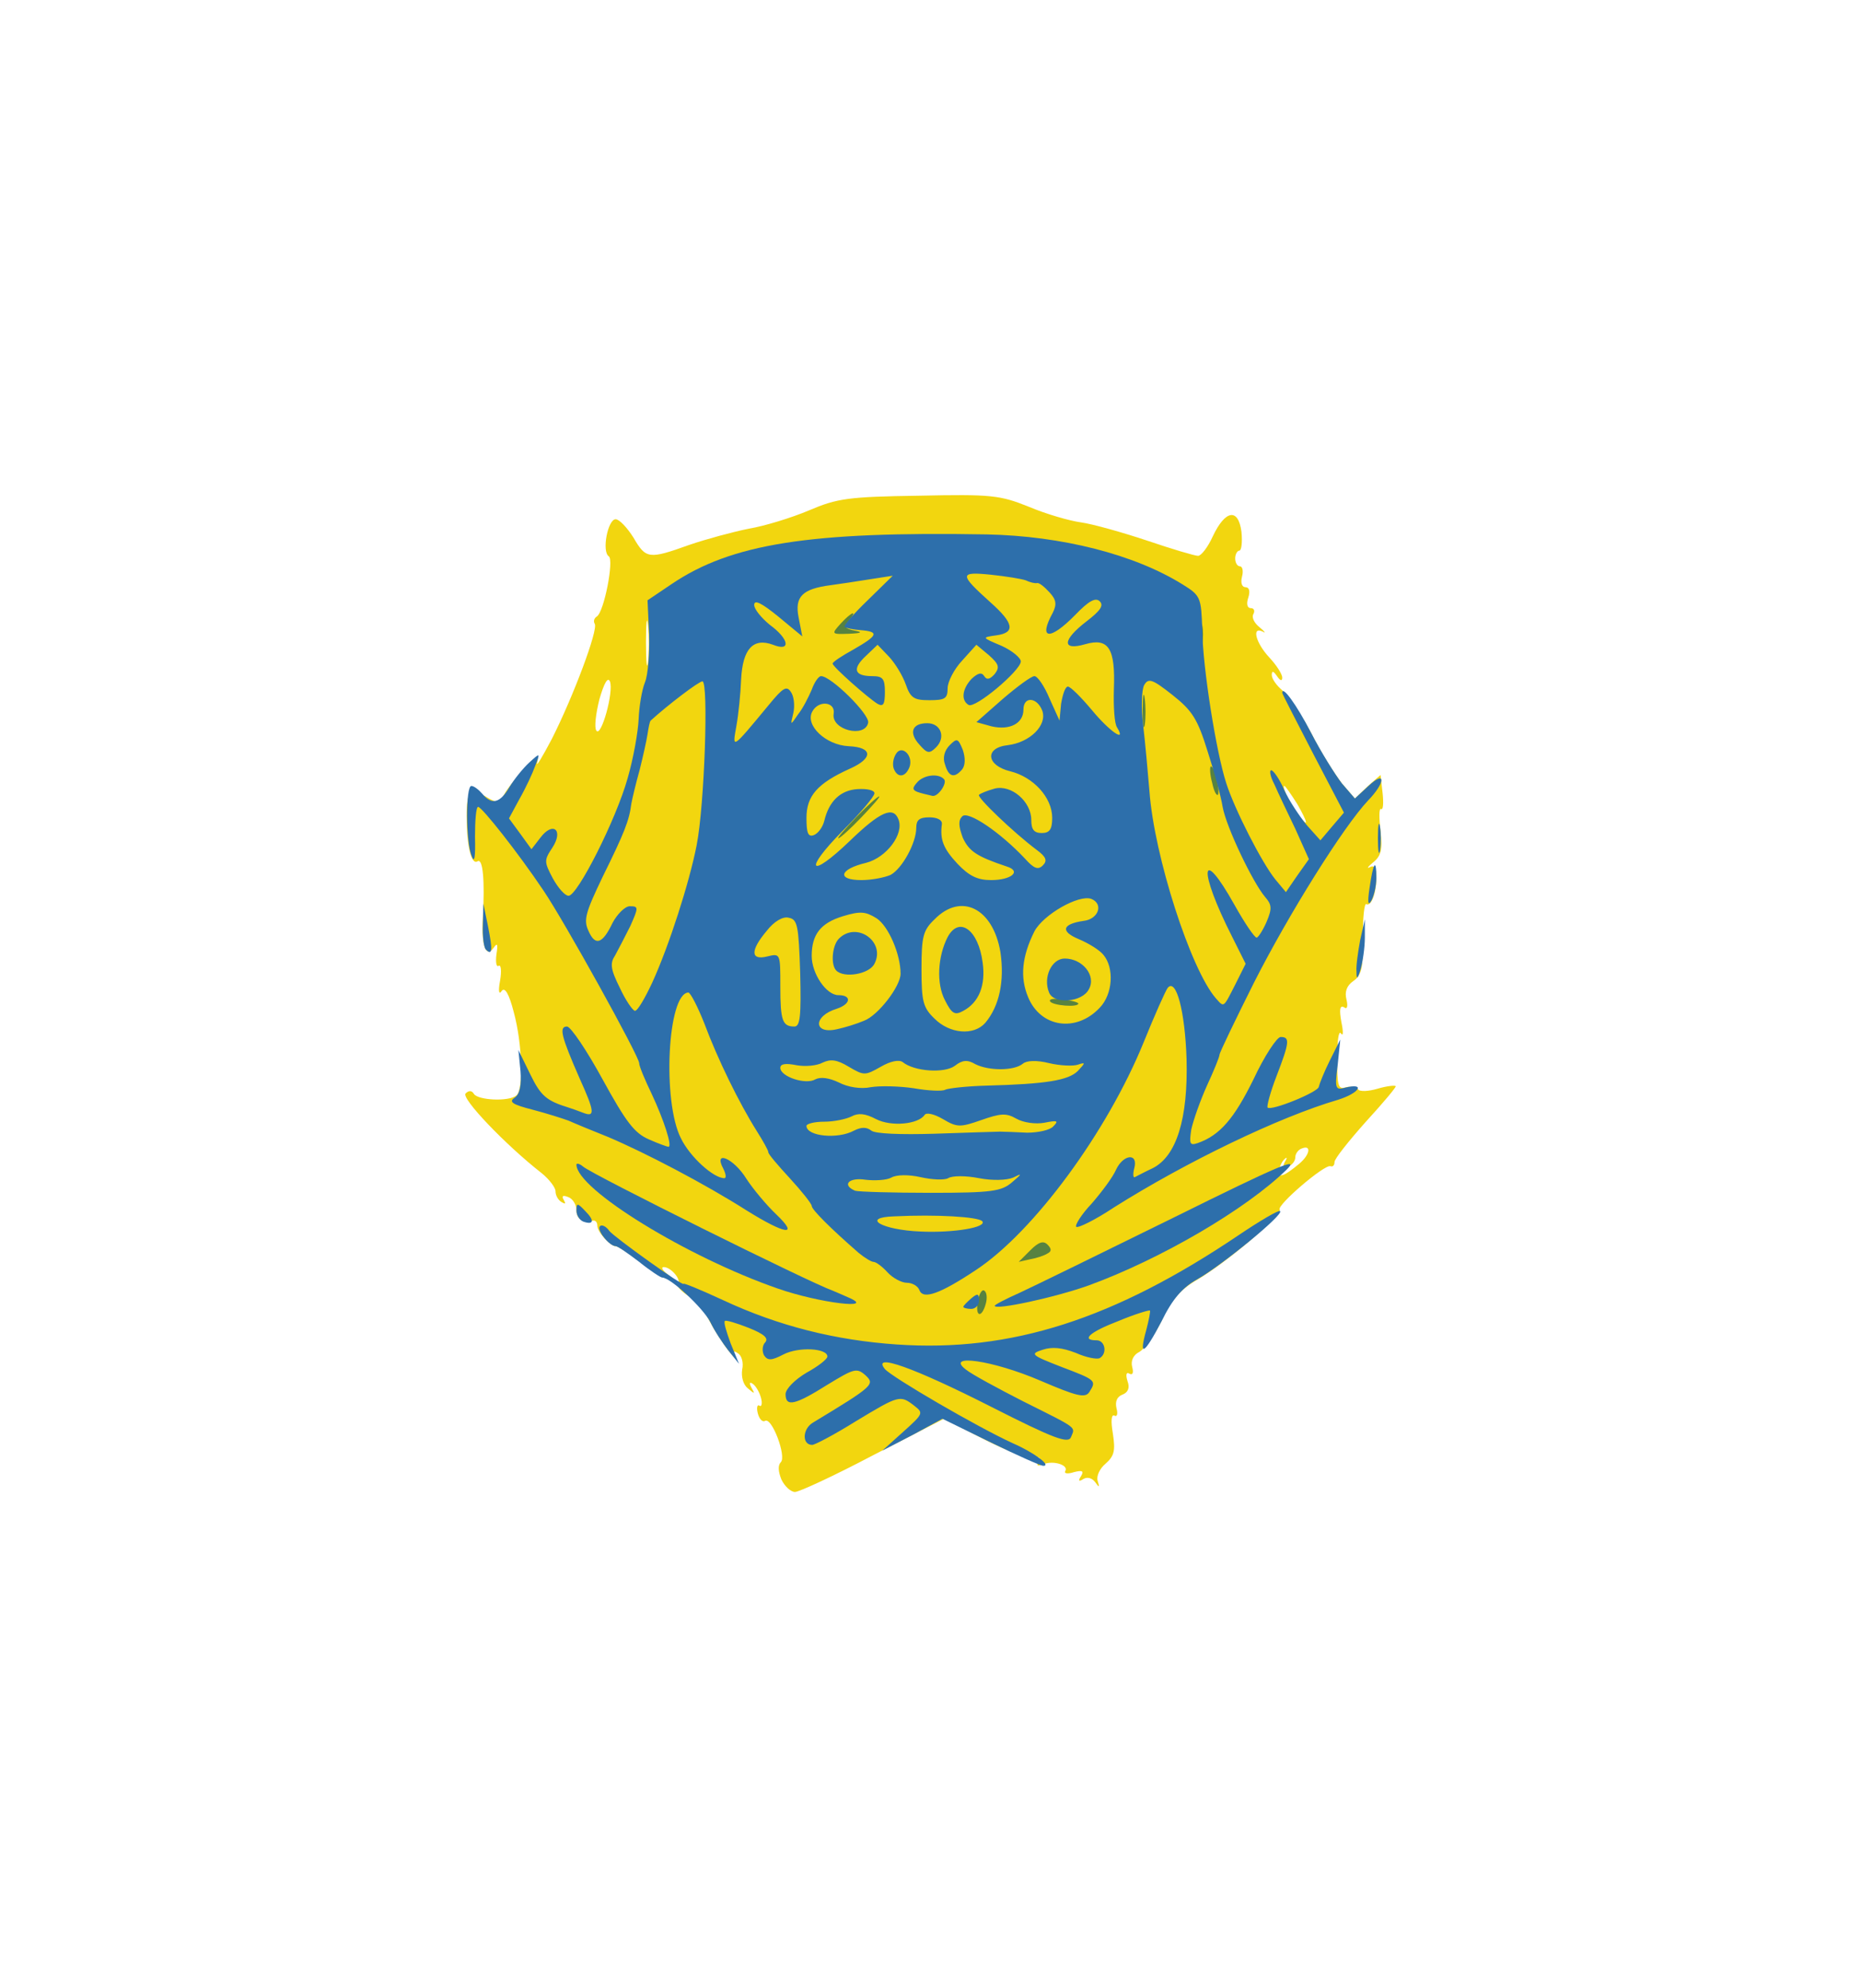 <svg width="1000" height="1068" viewBox="0 0 1000 1068" fill="none" xmlns="http://www.w3.org/2000/svg">
<path d="M500.779 724.252C500.779 715.543 501.622 714.419 507.802 714.419C513.421 714.419 514.826 713.014 514.826 707.676C514.826 704.024 515.669 697 516.511 692.224C518.197 683.796 519.04 683.234 528.592 684.077C539.829 684.919 541.796 689.134 538.705 704.867C537.301 713.295 535.896 714.419 528.873 714.419C521.006 714.419 520.444 715.262 520.444 724.252C520.444 733.524 519.883 734.086 510.612 734.086C501.341 734.086 500.779 733.524 500.779 724.252Z" fill="#578241"/>
<path d="M445.435 705.432C437.288 702.904 436.164 701.218 436.164 693.07C436.164 684.642 437.007 683.518 444.03 683.518C451.334 683.518 451.615 682.956 450.772 672.28C449.649 662.447 450.211 661.042 455.548 661.042C460.324 661.042 461.448 659.356 461.448 652.613C461.448 644.466 462.01 644.185 474.933 643.904C482.237 643.623 485.889 643.061 483.361 642.218C479.709 641.375 478.304 638.004 478.304 631.261C478.304 622.271 478.866 621.709 488.137 621.709C497.408 621.709 497.97 622.271 497.97 631.542C497.97 638.285 499.374 641.375 502.184 641.375C504.431 641.375 506.398 642.78 506.398 644.185C506.398 645.871 511.455 646.994 517.635 646.994C528.592 646.994 528.873 647.275 528.873 657.109V667.223L500.779 665.256C482.518 663.851 472.685 664.132 472.685 666.099C472.685 667.504 475.214 669.47 478.304 670.313C481.394 671.156 483.923 673.685 483.923 675.932C483.923 678.742 487.013 680.708 493.194 681.27C501.341 682.113 502.184 682.956 503.026 692.789C503.869 703.184 503.869 703.184 493.756 703.184C485.889 703.184 483.08 701.78 481.956 697.565C479.709 689.137 475.495 690.823 475.495 700.375C475.495 708.242 474.933 708.803 465.1 708.522C459.201 708.242 450.211 706.837 445.435 705.432Z" fill="#578241"/>
<path d="M540.11 677.059C540.11 664.135 547.695 657.673 561.742 658.797C571.575 659.64 572.418 660.202 573.26 669.473C574.384 681.554 568.765 686.33 552.19 686.33C540.391 686.33 540.11 686.049 540.11 677.059Z" fill="#578241"/>
<path d="M405.261 620.304C405.261 611.033 405.823 610.471 415.094 610.471C424.365 610.471 424.926 611.033 424.926 620.304C424.926 629.575 424.365 630.137 415.094 630.137C405.823 630.137 405.261 629.575 405.261 620.304Z" fill="#578241"/>
<path d="M576.632 614.685C576.632 609.347 577.755 604.852 579.16 604.852C580.565 604.852 582.531 601.762 583.374 597.828C584.779 591.928 586.745 590.805 594.892 590.805C604.444 590.805 604.725 591.086 604.725 602.043C604.725 609.628 603.32 614.124 600.511 614.966C598.264 616.09 596.297 618.338 596.297 620.585C596.297 623.114 592.926 624.519 586.464 624.519C577.193 624.519 576.632 623.957 576.632 614.685Z" fill="#578241"/>
<path d="M329.408 606.257C329.408 597.267 329.97 596.424 337.836 596.424C342.612 596.424 346.264 595.3 346.264 593.614C346.264 592.209 350.759 590.805 356.097 590.805C365.368 590.805 365.93 591.367 365.93 600.638C365.93 609.628 365.368 610.471 357.502 610.471C353.007 610.471 349.074 611.876 349.074 613.281C349.074 614.966 344.579 616.09 339.241 616.09C329.97 616.09 329.408 615.528 329.408 606.257Z" fill="#578241"/>
<path d="M493.194 608.505C491.227 607.943 489.542 604.01 489.542 600.357C489.542 595.019 488.137 593.614 482.518 593.614C476.9 593.614 475.495 592.21 475.495 586.591C475.495 582.657 474.371 579.567 472.686 579.567C471.281 579.567 469.876 575.072 469.876 569.734C469.876 560.181 470.157 559.9 481.114 559.9C487.294 559.9 492.351 561.305 492.351 562.71C492.351 564.396 496.284 565.519 500.779 565.519C508.645 565.519 509.207 566.362 509.207 575.353C509.207 584.062 508.364 585.186 501.622 585.467C493.194 585.748 494.599 586.31 507.241 589.119C513.702 590.805 514.826 592.21 514.826 600.638C514.826 609.909 514.264 610.471 505.836 610.19C500.779 610.19 494.879 609.348 493.194 608.505Z" fill="#578241"/>
<path d="M627.2 596.424V585.186H639.842H652.484V596.424V607.662H639.842H627.2V596.424Z" fill="#578241"/>
<path d="M292.886 595.019C292.886 585.747 293.448 585.186 302.719 585.186C311.99 585.186 312.552 585.747 312.552 595.019C312.552 604.29 311.99 604.852 302.719 604.852C293.448 604.852 292.886 604.29 292.886 595.019Z" fill="#578241"/>
<path d="M422.117 580.972C422.117 571.981 422.679 571.138 430.545 571.138C437.007 571.138 438.973 570.015 438.973 565.519C438.973 561.024 440.94 559.9 448.806 559.9C458.077 559.9 458.639 560.462 458.639 569.734C458.639 578.443 457.796 579.567 451.615 579.567C446.558 579.567 444.592 580.972 444.592 585.186C444.592 589.962 442.625 590.805 433.354 590.805C422.398 590.805 422.117 590.524 422.117 580.972Z" fill="#578241"/>
<path d="M554.157 580.97C554.157 571.418 554.438 571.137 565.394 571.137C576.351 571.137 576.632 571.418 576.632 580.97C576.632 590.522 576.351 590.803 565.394 590.803C554.438 590.803 554.157 590.522 554.157 580.97Z" fill="#578241"/>
<path d="M677.769 575.353C677.769 566.081 678.33 565.52 687.601 565.52C696.872 565.52 697.434 566.081 697.434 575.353C697.434 584.624 696.872 585.186 687.601 585.186C678.33 585.186 677.769 584.624 677.769 575.353Z" fill="#578241"/>
<path d="M601.916 568.61C601.916 562.429 603.882 555.686 606.13 553.158C608.377 550.91 610.344 546.415 610.344 543.324C610.344 538.829 612.029 537.424 617.367 537.424C621.862 537.424 624.391 535.739 624.391 533.21C624.391 530.401 627.2 528.996 632.819 528.996C637.595 528.996 641.247 527.872 641.247 526.186C641.247 524.782 645.742 523.377 651.079 523.377C660.35 523.377 660.912 523.939 660.912 533.21C660.912 541.92 660.069 543.043 653.889 543.043C649.394 543.043 646.865 544.729 646.865 547.258C646.865 550.067 649.956 551.472 656.698 551.472C666.25 551.472 666.531 551.753 666.531 562.71C666.531 573.667 666.25 573.948 656.698 573.948C648.832 573.948 646.865 572.824 646.865 568.61C646.865 564.396 644.337 562.991 635.628 562.148C626.638 561.305 624.391 562.148 624.391 565.8C624.391 575.915 621.019 579.567 611.468 579.567C602.197 579.567 601.916 579.286 601.916 568.61Z" fill="#578241"/>
<path d="M349.074 567.767C349.355 562.71 350.479 553.158 351.603 546.696C353.85 535.177 353.569 534.615 347.108 534.615C340.927 534.615 340.365 533.491 341.208 524.22C342.051 514.106 342.613 513.544 352.727 512.701C362.278 511.858 363.121 512.42 363.121 518.882C363.121 525.344 364.245 526.187 372.392 526.187C380.82 526.187 381.944 527.31 386.439 539.953C388.967 547.539 391.215 557.653 391.215 562.429C391.215 570.577 390.372 571.139 381.663 571.139C374.92 571.139 371.549 569.734 370.706 566.362C369.864 563.272 369.302 564.396 369.021 569.172C368.74 575.915 367.616 576.758 358.907 576.758C349.636 576.758 349.074 576.196 349.074 567.767Z" fill="#578241"/>
<path d="M514.826 558.496C514.826 556.248 512.859 554.282 510.612 554.282C507.803 554.282 506.398 551.191 506.398 544.448C506.398 535.177 506.96 534.615 516.231 534.615C522.973 534.615 526.063 536.02 526.063 538.829C526.063 541.077 528.03 543.044 530.277 543.044C533.087 543.044 534.491 546.134 534.491 552.877C534.491 562.148 533.93 562.71 524.659 562.71C517.916 562.71 514.826 561.306 514.826 558.496Z" fill="#578241"/>
<path d="M441.783 547.538C441.783 545.29 439.816 543.042 437.569 541.919C435.04 541.076 433.354 536.58 433.354 530.4C433.354 521.409 433.916 520.566 441.783 520.566C446.558 520.566 450.211 519.442 450.211 517.757C450.211 516.352 455.548 514.947 461.729 514.947H473.528L471.562 530.961C470.438 539.952 468.19 548.099 466.224 549.223C460.043 553.157 441.783 551.752 441.783 547.538Z" fill="#578241"/>
<path d="M556.123 546.695C555 545.852 554.157 540.795 554.157 535.457C554.157 525.343 556.404 524.5 577.474 527.871C587.026 529.557 587.869 530.4 587.869 539.109V548.662H572.979C564.551 548.662 556.966 547.819 556.123 546.695Z" fill="#578241"/>
<path d="M628.886 514.388C628.043 510.736 627.2 504.274 627.2 500.06C627.2 492.755 627.762 492.193 637.876 493.036C648.27 493.879 648.27 493.879 649.113 507.365L649.956 520.569H640.404C632.819 520.569 630.29 519.164 628.886 514.388Z" fill="#578241"/>
<path d="M396.833 507.925C396.833 498.654 397.395 498.092 406.666 498.092C415.936 498.092 416.498 498.654 416.498 507.925C416.498 517.196 415.936 517.758 406.666 517.758C397.395 517.758 396.833 517.196 396.833 507.925Z" fill="#578241"/>
<path d="M486.732 502.306C486.732 493.035 487.294 492.473 496.565 492.473C505.836 492.473 506.398 493.035 506.398 502.306C506.398 511.577 505.836 512.139 496.565 512.139C487.294 512.139 486.732 511.577 486.732 502.306Z" fill="#578241"/>
<path d="M351.883 496.688C351.883 488.822 353.288 483.484 355.816 482.079C358.345 480.674 360.311 474.212 360.873 465.784L361.716 451.736L372.673 450.894L383.629 450.051L381.943 464.941C380.82 473.089 378.853 480.112 377.167 480.674C375.763 481.236 374.358 485.17 374.358 489.103C374.358 505.117 371.549 509.331 361.435 509.331C351.883 509.331 351.883 509.05 351.883 496.688Z" fill="#578241"/>
<path d="M470.439 468.032C471.282 457.918 471.844 457.356 481.957 456.513L492.633 455.67L491.79 466.346C490.947 476.46 490.385 477.022 480.272 477.865L469.596 478.708L470.439 468.032Z" fill="#578241"/>
<path d="M615.963 468.591C615.963 459.32 616.525 458.758 625.795 458.758C635.066 458.758 635.628 459.32 635.628 468.591C635.628 477.862 635.066 478.424 625.795 478.424C616.525 478.424 615.963 477.862 615.963 468.591Z" fill="#578241"/>
<path d="M545.729 460.442C545.729 444.709 545.729 444.709 554.438 444.709C566.237 444.709 571.575 450.89 570.451 463.533C569.608 473.928 569.327 474.209 557.809 475.052L545.729 475.894V460.442Z" fill="#578241"/>
<path d="M445.435 459.603C443.468 459.041 441.782 454.546 441.782 450.051C441.782 443.027 440.378 441.623 433.354 440.218C426.05 438.532 424.926 437.127 424.926 428.418V418.585L437.287 419.989C449.649 421.394 449.93 421.394 452.177 411.28C454.425 402.009 455.548 401.166 465.1 400.323C475.214 399.48 475.495 399.48 475.495 409.313C475.495 414.932 476.899 419.427 478.304 419.427C484.204 419.427 481.113 437.97 474.09 444.713C470.157 448.365 467.067 453.703 467.067 456.513C467.067 460.446 465.1 461.57 458.077 461.289C453.02 461.289 447.12 460.446 445.435 459.603Z" fill="#578241"/>
<path d="M327.443 440.496C322.386 434.877 322.667 419.425 328.005 419.425C330.534 419.425 333.062 413.806 335.59 402.568C338.962 385.992 338.962 385.711 348.513 385.711H358.346L356.661 400.601C355.818 408.468 353.57 421.953 351.885 430.101C348.794 443.868 348.233 444.71 339.804 444.71C334.748 444.43 329.129 442.744 327.443 440.496Z" fill="#578241"/>
<path d="M642.933 428.415C640.404 419.425 638.438 407.344 638.438 401.725C638.438 391.611 638.719 391.33 648.27 391.33C656.137 391.33 658.103 392.454 658.103 396.949C658.103 400.04 659.789 402.568 662.036 402.568C664.284 402.568 667.093 407.906 669.06 414.93C675.24 439.653 672.712 444.711 655.294 444.711C648.27 444.711 647.147 443.306 642.933 428.415Z" fill="#578241"/>
<path d="M483.923 426.731C483.923 418.022 484.766 417.179 494.599 415.493C516.231 412.122 517.635 412.684 517.635 425.046V436.284H500.779H483.923V426.731Z" fill="#578241"/>
<path d="M368.739 415.211C368.739 403.13 369.02 402.568 377.167 402.568C385.034 402.568 385.595 402.006 385.595 391.33C385.595 380.373 385.876 380.092 395.428 380.092C404.98 380.092 405.261 380.373 405.261 391.33C405.261 402.006 404.699 402.568 396.833 402.568C388.686 402.568 388.405 403.13 388.405 415.211C388.405 427.853 388.405 427.853 378.572 427.853C368.739 427.853 368.739 427.853 368.739 415.211Z" fill="#578241"/>
<path d="M478.305 397.229C478.305 393.296 476.058 391.329 470.72 390.768C463.977 389.925 462.854 388.52 462.011 379.53C461.168 369.415 461.449 368.853 469.596 368.853C474.372 368.853 478.305 367.449 478.305 365.763C478.305 363.796 482.519 362.953 489.543 363.796C498.813 364.639 500.78 363.796 500.78 359.863C500.78 355.93 503.027 354.806 512.017 354.806C522.974 354.806 523.255 354.525 523.255 344.973C523.255 337.106 524.379 335.139 528.874 335.139C531.964 335.139 534.492 333.173 534.492 330.925C534.492 327.835 537.583 326.711 545.73 326.711H556.967V337.949C556.967 348.063 556.124 349.187 550.225 349.187C544.044 349.187 543.201 350.592 542.358 361.268L541.516 373.068L526.907 373.911C514.265 374.753 512.017 375.596 512.017 380.372C512.017 383.744 510.051 385.71 506.68 385.71C502.747 385.71 500.78 387.958 500.218 393.577C499.375 400.039 497.971 401.163 488.981 402.006C479.991 402.848 478.305 402.006 478.305 397.229Z" fill="#578241"/>
<path d="M604.725 381.497V360.426H614.558H624.391V381.497V402.568H614.558H604.725V381.497Z" fill="#578241"/>
<path d="M547.695 386.553C546.571 385.71 545.729 380.653 545.729 375.315C545.729 366.887 546.571 366.044 554.157 366.044C559.775 366.044 562.585 364.639 562.585 361.829C562.585 358.739 565.675 357.615 573.822 357.615C584.779 357.615 585.06 357.896 585.06 367.448C585.06 376.439 584.498 377.282 576.631 377.282C570.17 377.282 568.203 378.406 568.203 382.901C568.203 387.396 566.237 388.52 558.933 388.52C553.595 388.52 548.538 387.677 547.695 386.553Z" fill="#578241"/>
<path d="M437.288 348.626C438.412 338.792 441.502 328.678 443.749 326.15C449.368 319.688 467.067 319.126 467.067 325.307C467.067 327.554 469.595 329.521 472.686 329.521C476.619 329.521 478.585 332.05 479.709 339.073C482.799 354.807 480.833 359.021 469.876 359.864C464.539 360.426 458.92 362.111 457.515 363.516C455.83 364.921 450.492 366.045 445.154 366.045H435.321L437.288 348.626Z" fill="#578241"/>
<path d="M635.628 343.569V323.902H645.461H655.294V343.569V363.235H645.461H635.628V343.569Z" fill="#578241"/>
<path d="M410.037 358.459C408.913 357.616 408.07 352.559 408.07 347.221C408.07 338.792 408.913 337.949 416.217 337.949C429.983 337.949 433.355 340.478 433.355 350.873C433.355 360.144 433.074 360.425 422.679 360.425C416.779 360.425 410.88 359.582 410.037 358.459Z" fill="#578241"/>
<path d="M584.218 355.647C583.094 354.805 582.251 351.433 582.251 348.624C582.251 345.814 580.285 343.567 577.756 343.567C574.385 343.567 573.823 340.757 574.385 328.957C575.228 314.067 575.228 314.067 585.06 313.224C590.398 312.943 596.298 313.505 597.983 314.629C599.95 316.033 602.198 326.148 603.321 337.386L605.288 357.614H595.736C590.398 357.614 585.06 356.771 584.218 355.647Z" fill="#578241"/>
<path d="M419.589 785.503C422.68 782.413 414.813 761.341 411.161 763.308C409.757 764.151 408.071 762.465 407.228 759.375C406.385 756.284 406.947 754.318 408.071 755.161C409.195 756.003 409.757 754.037 408.914 750.946C408.071 747.856 406.104 744.484 404.419 743.361C402.733 742.237 402.452 743.08 403.857 745.608C405.823 748.98 405.543 748.98 401.89 745.889C399.362 743.923 398.238 739.708 398.8 735.775C399.643 732.123 398.519 728.189 396.553 727.066C394.305 725.38 393.743 725.942 395.148 728.751C396.272 730.999 394.586 729.594 391.496 725.661C388.405 721.728 383.91 714.704 381.382 709.928C379.135 705.151 374.078 698.971 369.864 696.161C365.931 693.633 363.402 690.823 364.245 689.98C366.492 687.733 360.593 680.709 356.66 680.709C354.974 680.709 356.098 682.675 359.188 684.923C364.526 689.137 364.526 689.137 358.907 687.171C355.817 686.328 348.794 681.833 343.175 677.337C337.556 673.123 331.937 669.471 330.814 669.471C328.004 669.471 320.981 661.885 320.981 658.514C320.981 656.828 320.138 655.704 319.014 655.704C312.834 656.828 309.743 654.861 309.743 650.085C309.743 647.276 307.777 643.904 305.248 643.062C302.439 641.938 301.596 642.5 303.001 644.747C304.125 646.714 303.844 646.995 301.877 645.871C299.911 644.747 298.506 642.219 298.506 639.971C298.506 638.004 295.135 633.509 290.921 630.138C271.536 614.967 247.657 589.962 250.185 587.433C251.871 585.748 253.556 585.748 254.68 587.714C256.928 591.086 273.222 591.929 277.436 588.557C281.369 585.748 280.807 561.024 276.031 543.605C273.503 533.772 271.255 530.12 269.57 532.367C268.165 534.615 267.603 532.648 268.727 526.748C269.57 521.691 269.289 518.039 267.884 518.882C266.76 519.724 266.198 516.915 266.76 512.701C267.603 507.363 267.322 506.239 265.356 509.048C261.142 514.948 258.613 508.206 259.456 493.034C260.58 472.806 259.456 461.006 256.647 462.692C253.275 464.939 250.747 454.544 250.747 438.53C250.747 424.482 252.714 422.797 262.265 428.697C267.041 431.506 268.446 431.225 270.974 426.73C272.379 423.921 277.436 417.74 281.931 412.683C288.111 405.94 289.797 405.378 288.673 409.592C287.83 412.683 291.202 407.064 296.539 396.949C308.058 374.192 321.543 338.231 319.576 335.14C318.733 333.736 319.295 332.05 320.7 331.207C324.633 328.678 329.971 300.864 327.161 298.898C323.228 296.369 326.6 278.95 330.814 278.95C332.78 278.95 336.994 283.446 340.365 288.784C347.108 300.303 348.513 300.583 370.426 292.717C379.415 289.626 394.024 285.693 402.452 284.007C410.88 282.603 425.489 278.107 434.76 274.174C449.93 267.712 455.83 266.869 493.756 266.308C532.806 265.465 537.301 266.027 552.753 272.208C562.024 276.141 574.666 279.793 580.846 280.636C587.027 281.479 603.04 285.974 616.525 290.469C629.729 294.964 642.09 298.617 643.776 298.617C645.462 298.617 649.114 293.841 651.642 288.222C658.385 273.893 665.408 272.769 667.094 285.693C667.655 291.312 667.094 295.807 665.97 295.807C664.846 295.807 663.722 297.774 663.722 300.022C663.722 302.269 664.846 304.236 666.251 304.236C667.655 304.236 668.217 306.764 667.375 309.855C666.532 313.226 667.375 315.474 669.341 315.474C671.308 315.474 671.869 317.721 670.746 321.093C669.622 324.464 670.184 326.712 672.15 326.712C673.836 326.712 674.398 328.117 673.555 329.802C672.431 331.488 673.836 334.578 676.645 336.826C679.736 339.355 680.298 340.478 678.612 339.355C672.431 336.264 674.679 345.255 681.983 353.121C685.916 357.335 689.007 362.112 689.007 364.078C689.007 366.045 687.883 365.764 686.197 363.235C684.231 360.426 683.388 360.145 683.388 362.673C683.388 364.64 685.916 368.292 689.288 371.102C692.378 373.63 699.401 384.026 704.739 394.14C709.796 404.254 717.381 416.054 721.033 420.83L728.057 428.978L734.799 422.516L741.822 416.335L742.946 426.168C743.508 431.506 743.227 435.439 742.103 434.597C740.98 434.035 740.98 439.373 741.822 446.397C742.946 456.511 742.103 459.882 737.889 463.254C734.799 465.782 734.237 466.906 736.204 465.782C738.451 464.658 739.575 466.344 739.575 471.12C739.575 479.83 736.766 487.134 734.237 485.73C733.113 484.887 732.271 493.034 732.271 503.71C732.552 519.724 731.709 523.939 727.214 527.029C723.562 529.558 722.438 532.929 723.562 537.143C724.404 540.796 723.843 542.481 722.157 541.077C719.909 539.953 719.629 542.481 720.752 548.943C721.876 554.281 721.876 557.091 720.471 555.124C719.348 553.438 718.505 559.338 718.505 568.61C718.505 583.5 719.067 585.467 723.281 584.062C726.09 583.5 728.899 584.062 729.742 585.186C730.585 586.591 735.361 586.31 740.137 584.905C744.913 583.5 749.408 582.938 749.97 583.5C750.531 583.781 743.227 592.491 733.956 602.605C724.685 613 717.1 622.552 717.1 624.238C717.1 625.924 716.257 627.047 714.853 626.485C711.481 625.643 686.197 647.276 687.602 649.804C689.288 652.614 658.946 678.461 642.933 687.733C634.224 692.79 629.167 698.69 624.391 709.085C620.739 716.951 615.12 724.537 612.311 726.223C608.94 727.908 607.535 730.999 608.378 734.37C609.221 737.461 608.659 738.865 606.973 738.023C605.288 736.899 604.726 738.304 605.85 741.956C607.254 745.608 606.131 748.137 603.04 749.261C600.231 750.384 599.107 752.913 599.95 756.565C600.793 759.656 600.231 761.341 598.826 760.499C597.141 759.656 596.86 763.589 597.983 770.051C599.388 779.322 598.826 782.132 594.05 786.346C590.96 788.875 588.993 793.089 589.836 795.617C590.96 799.27 590.679 799.27 588.432 796.179C586.746 793.932 584.218 793.37 582.251 794.494C579.723 796.179 579.161 795.617 580.846 793.089C582.532 790.279 581.689 789.717 577.194 790.841C573.823 791.965 571.575 791.684 572.418 790.279C574.385 787.189 566.238 784.379 560.619 786.627C557.529 787.751 556.686 787.47 558.091 785.222C559.214 782.975 558.652 782.413 556.124 783.537C553.877 784.379 542.077 779.884 529.716 773.703L507.241 762.184L469.034 781.851C448.245 792.808 429.422 801.517 427.175 801.517C424.927 801.517 421.556 798.427 419.87 794.775C418.185 790.56 417.904 787.189 419.589 785.503ZM529.716 700.375C530.559 697.285 530.278 694.194 528.873 693.352C527.75 692.509 526.064 695.037 525.502 698.971C523.816 707.399 527.469 708.523 529.716 700.375ZM509.208 678.742L515.95 673.966L509.208 671.999C498.251 668.909 476.9 669.19 479.99 671.999C482.8 675.09 498.532 683.518 500.78 683.518C501.623 683.518 505.556 681.271 509.208 678.742ZM562.866 673.404C565.114 672.28 565.114 670.876 562.866 668.628C560.619 666.38 558.091 667.223 553.596 671.718L547.415 677.899L553.596 676.495C556.967 675.933 561.181 674.528 562.866 673.404ZM464.258 654.019C464.258 651.49 461.73 649.804 458.358 649.804C453.302 649.804 453.021 650.366 455.83 654.019C457.797 656.266 460.325 658.233 461.73 658.233C463.134 658.233 464.258 656.266 464.258 654.019ZM458.078 623.957C463.696 623.957 488.419 623.395 512.579 623.114C554.719 622.271 556.686 622.552 557.529 627.89C558.372 632.947 558.933 632.666 564.271 625.362L570.171 617.495H499.094C422.961 617.495 423.241 617.495 438.693 631.262C442.064 634.352 444.874 638.566 445.154 641.095C445.435 643.623 445.997 640.814 446.559 635.195C447.683 625.081 448.245 624.519 458.078 623.957ZM698.277 625.081C703.896 620.305 704.739 614.967 699.682 616.933C697.716 617.495 696.03 619.743 696.03 621.709C696.03 623.676 694.344 625.924 692.097 626.766C689.568 627.609 689.007 626.766 690.411 624.238C691.816 621.99 691.535 621.428 690.411 622.552C689.007 623.676 687.602 626.485 687.321 628.733C686.759 633.228 689.849 632.104 698.277 625.081ZM436.726 593.614C453.021 593.614 447.964 590.524 428.579 588.276L412.285 586.591L411.442 574.791L410.599 562.71L422.68 562.429L434.76 561.867L423.522 560.181L412.285 558.496L411.442 541.077C410.599 524.501 410.318 523.377 403.857 523.377C397.676 523.377 396.834 522.253 396.834 513.263C396.834 507.644 399.643 498.653 402.733 493.315C408.352 484.325 409.476 483.763 423.241 484.044C431.108 484.325 439.817 484.325 442.345 484.325C449.93 484.044 445.154 476.177 436.726 475.053C428.017 474.211 425.77 467.468 425.208 440.216C424.927 426.73 426.051 421.392 430.827 415.492C436.445 408.468 436.445 407.625 432.231 402.849C424.646 394.421 414.532 393.859 409.476 401.445C406.666 405.94 402.452 408.187 396.834 408.187C387.563 408.187 387.282 409.592 384.472 445.835C383.63 456.511 381.663 466.625 379.977 468.311C378.573 469.715 377.168 475.053 377.168 479.549C377.168 484.325 375.482 491.629 373.235 495.563C371.268 499.496 368.74 507.363 367.616 512.982C365.931 522.534 366.212 523.377 372.392 523.377C377.73 523.377 379.696 525.905 383.91 537.705C386.72 545.572 395.429 563.553 403.295 577.881C411.161 591.929 418.746 606.257 420.432 609.628C423.241 615.528 423.522 614.967 424.365 604.852C425.208 593.614 425.489 593.614 436.726 593.614ZM597.422 572.543C609.502 547.819 611.468 542.762 615.401 530.401C617.087 524.22 619.896 521.691 625.234 521.129C633.943 520.005 634.505 517.477 628.605 508.206C621.301 497.248 610.626 453.42 608.659 427.292L606.692 402.568H597.703C592.646 402.568 587.027 400.602 585.06 398.354C580.284 392.454 573.823 393.016 566.238 400.04L560.057 406.221L566.8 414.368C572.418 421.111 573.823 425.606 573.823 439.373C573.823 448.644 572.699 455.949 571.014 455.949C569.609 455.949 568.204 459.882 568.204 464.377C568.204 471.401 567.081 472.806 561.462 472.806C557.81 472.806 554.157 474.492 553.315 476.739C552.472 478.987 548.539 481.234 544.606 481.796C538.144 482.639 537.863 482.92 541.796 488.258C545.729 493.596 546.291 493.596 548.82 488.82C552.753 482.077 571.856 472.806 581.97 472.806C596.86 472.806 599.107 475.053 599.107 489.382C599.107 496.687 600.512 503.991 602.478 505.958C604.445 507.925 605.85 516.915 606.131 526.186C606.131 546.977 599.95 554.281 578.599 558.777L563.99 562.148L577.475 562.429C590.398 562.71 590.679 562.71 590.679 571.981C590.679 583.781 586.465 587.995 574.104 587.995C568.485 587.995 562.024 589.4 559.776 590.805C556.686 592.771 558.372 593.614 566.238 593.614C575.509 593.614 576.632 594.457 576.632 600.919V608.505L581.689 601.762C584.218 598.11 591.522 584.905 597.422 572.543ZM494.037 555.405C485.609 546.977 485.328 546.696 480.271 552.034C477.462 554.843 471.281 558.215 466.506 559.057C453.583 561.586 461.73 564.115 483.081 564.115L502.465 564.396L494.037 555.405ZM541.515 562.71C542.358 561.305 547.415 559.9 552.191 559.619C560.057 559.619 560.619 559.338 555 557.091C551.629 555.686 547.696 552.315 546.01 549.505C543.482 545.01 543.201 545.01 542.92 549.224C542.92 551.753 540.392 555.686 537.301 557.934C534.211 560.181 532.525 562.71 533.649 563.553C536.178 566.362 539.549 566.081 541.515 562.71ZM648.271 548.662C647.147 545.291 645.742 543.324 644.9 543.886C644.057 544.729 644.338 548.1 645.462 551.472C646.585 554.843 647.99 556.81 648.833 556.248C649.676 555.405 649.395 552.034 648.271 548.662ZM579.442 539.11C579.442 538.548 575.79 537.424 571.295 536.862C566.519 536.301 563.428 536.581 564.271 537.986C565.676 540.234 579.442 541.358 579.442 539.11ZM518.479 525.343C519.321 523.096 518.76 519.724 517.355 517.477C515.669 514.667 514.826 515.51 514.826 521.41C514.826 529.558 516.231 531.243 518.479 525.343ZM500.499 480.391C508.365 477.582 508.365 477.02 504.432 470.839L500.218 464.377L491.509 472.806C486.733 477.301 481.114 481.234 479.148 481.234C477.181 481.234 478.305 483.763 481.957 487.696C487.857 493.596 488.138 493.596 490.104 488.82C491.509 486.01 496.004 482.077 500.499 480.391ZM462.853 439.092C468.753 432.911 473.248 427.854 472.405 427.854C471.562 427.854 465.944 432.911 460.044 439.092C454.144 445.273 449.649 450.33 450.492 450.33C451.335 450.33 456.954 445.273 462.853 439.092ZM697.154 432.068C693.782 426.73 690.692 422.235 690.13 422.235C688.445 422.235 694.063 433.473 698.277 438.53C703.334 444.992 702.772 441.901 697.154 432.068ZM653.609 418.302C652.766 414.087 651.361 411.278 650.518 411.84C649.957 412.683 650.237 416.616 651.361 420.549C652.204 424.763 653.609 427.573 654.451 427.011C655.013 426.168 654.732 422.235 653.609 418.302ZM327.723 366.045C326.6 363.516 324.633 366.888 322.105 375.597C320.138 383.464 319.295 390.768 320.419 392.454C322.947 396.668 329.971 371.383 327.723 366.045ZM615.12 375.316C614.559 370.821 613.997 373.911 613.997 381.497C613.997 389.364 614.559 392.735 615.12 389.364C615.682 385.711 615.682 379.53 615.12 375.316ZM501.903 359.302C503.027 353.683 507.522 346.378 513.422 341.04L523.255 332.05L516.231 325.026C508.646 317.44 506.117 298.898 512.86 298.336C514.546 298.055 511.736 296.931 506.398 296.088C501.061 294.964 492.071 295.245 486.733 296.369C481.395 297.493 465.944 298.617 452.459 298.617C423.803 298.617 390.091 308.169 369.302 322.217C356.098 330.926 356.098 330.926 355.255 348.626L354.412 366.607L360.874 362.112C364.245 359.583 371.83 357.616 377.73 357.616C386.158 357.616 388.405 356.493 388.405 352.559C388.405 349.75 390.372 344.974 392.619 341.883C394.867 339.074 396.834 331.207 396.834 324.464V312.102L407.509 312.945C413.128 313.226 422.68 311.26 428.298 308.731C433.917 306.202 449.368 303.393 462.572 302.55L486.733 300.583V310.417C486.733 316.598 484.766 321.936 481.114 325.307C474.653 331.207 473.529 340.759 479.429 340.759C485.328 340.759 495.161 354.245 495.161 362.112C495.161 372.226 499.937 370.259 501.903 359.302ZM348.232 335.983C347.67 330.083 347.108 334.297 347.108 344.974C347.108 355.931 347.67 360.426 348.232 355.65C348.794 350.593 348.794 341.602 348.232 335.983ZM638.438 346.378C638.438 330.083 638.157 329.521 628.044 323.059C602.759 307.326 548.539 292.436 538.144 298.055C535.054 300.022 538.144 301.145 549.663 301.988C559.495 302.831 567.361 305.079 571.014 308.45C575.228 312.383 580.284 313.507 588.151 312.945L599.107 312.102V324.745C599.107 332.331 600.793 338.512 603.321 340.759C605.569 342.726 607.535 346.659 607.535 349.469C607.535 353.683 609.502 354.807 616.806 354.807C621.582 354.807 628.324 356.773 631.134 359.021C634.224 361.269 637.033 363.235 637.595 363.235C638.157 363.235 638.438 355.65 638.438 346.378ZM646.023 335.983C645.181 333.174 644.619 335.421 644.619 340.759C644.619 346.097 645.181 348.345 646.023 345.816C646.585 343.007 646.585 338.512 646.023 335.983ZM459.201 338.793C453.863 337.669 453.302 336.826 456.111 333.455C461.168 327.274 457.516 328.678 451.616 335.14C446.559 340.759 446.84 340.759 456.111 340.478C462.853 340.197 463.977 339.636 459.201 338.793Z" fill="#F2D60F"/>
<path d="M532.245 774.829L506.399 762.186L490.386 770.895L474.091 779.324L485.329 769.21C496.285 759.376 496.285 759.095 491.228 755.162C483.643 749.262 483.081 749.543 459.764 763.591C448.526 770.614 437.851 776.233 436.446 776.233C430.827 776.233 431.108 767.524 437.008 764.152C469.596 744.486 470.158 743.643 465.101 738.867C460.326 734.653 458.921 735.215 444.593 743.924C427.175 754.881 422.118 756.005 422.118 748.981C422.118 746.172 427.175 741.115 433.356 737.462C439.536 734.091 444.593 730.158 444.593 728.753C444.593 724.258 429.142 723.415 420.995 727.629C414.533 731 412.566 731 410.6 728.191C409.476 726.224 409.476 722.853 411.162 721.167C413.128 718.919 410.6 716.672 402.172 713.301C395.71 710.772 390.092 709.086 389.53 709.648C388.687 710.21 390.373 715.548 392.62 721.729L397.115 732.686L391.496 725.662C388.406 721.729 383.911 714.986 381.664 710.21C377.73 702.624 360.312 686.329 355.817 686.329C354.975 686.329 349.356 682.677 343.456 677.901C337.557 673.406 331.938 669.472 330.814 669.472C327.443 669.472 320.42 660.763 322.386 658.796C323.229 657.672 325.757 658.796 327.443 661.325C330.533 664.977 367.336 691.386 367.336 689.701C367.336 689.139 376.888 693.072 388.406 698.41C418.466 712.458 449.088 720.043 481.958 722.291C543.202 726.505 598.546 708.805 665.97 663.291C677.208 655.706 687.322 649.806 687.883 650.649C689.85 652.615 656.419 679.867 643.496 687.172C635.348 691.667 630.011 697.848 624.111 709.929C614.84 727.629 611.75 729.596 615.964 714.424C617.369 709.086 618.211 704.591 617.93 704.029C617.369 703.748 609.783 705.996 601.074 709.648C585.623 715.548 580.566 720.043 589.275 720.043C593.77 720.043 595.175 727.067 590.961 729.596C589.556 730.438 583.656 729.315 578.038 726.786C570.733 723.977 565.395 723.415 560.339 725.1C553.315 727.348 553.877 727.91 570.452 734.372C588.994 741.396 589.275 741.676 585.342 747.857C583.094 751.229 578.599 750.105 558.934 741.676C533.369 730.719 507.523 727.067 519.041 735.777C522.131 738.305 536.178 745.891 549.944 752.914C579.723 767.805 577.757 766.4 575.509 772.019C574.104 775.671 566.8 773.143 532.526 755.724C490.947 734.653 468.192 726.505 475.496 735.496C479.429 739.991 525.222 766.681 544.325 775.39C555.844 780.448 565.115 787.471 560.62 787.471C559.215 787.471 546.573 781.852 532.245 774.829Z" fill="#2D6FAB"/>
<path d="M517.635 702.058C517.635 701.496 519.602 699.529 521.849 697.562C525.221 694.753 526.063 694.753 526.063 698.686C526.063 701.215 524.097 703.181 521.849 703.181C519.602 703.181 517.635 702.62 517.635 702.058Z" fill="#2D6FAB"/>
<path d="M534.491 701.497C534.491 700.935 540.391 697.845 547.976 694.473C555.28 691.102 592.645 672.84 630.852 654.017C687.601 625.922 698.839 621.145 691.253 628.45C669.34 649.802 623.548 676.493 585.06 690.54C567.08 697.002 534.491 704.026 534.491 701.497Z" fill="#2D6FAB"/>
<path d="M417.903 692.227C369.301 675.37 309.743 638.847 309.743 625.642C309.743 624.799 311.428 625.08 313.395 626.766C318.171 630.98 435.321 689.137 447.401 693.351C448.244 693.632 451.896 695.317 455.829 697.003C471.562 703.746 440.378 700.094 417.903 692.227Z" fill="#2D6FAB"/>
<path d="M494.036 693.071C493.193 690.823 490.103 689.138 487.293 689.138C484.484 689.138 479.708 686.609 476.899 683.519C474.089 680.428 470.718 677.9 469.313 677.9C468.19 677.9 464.538 675.652 461.447 673.124C446.277 659.919 436.163 649.805 436.163 647.838C436.163 646.714 430.825 639.971 424.364 632.948C417.902 625.924 412.564 619.743 412.845 618.9C412.845 618.057 410.036 613 406.665 607.662C397.113 592.491 385.595 568.891 378.571 550.067C374.919 540.796 370.986 533.21 369.862 533.21C358.625 533.772 355.815 591.929 365.929 611.596C370.705 621.429 383.347 632.948 389.247 632.948C390.371 632.948 390.09 630.7 388.685 627.891C383.066 617.495 394.304 622.272 401.046 633.229C404.698 638.848 412.003 647.557 417.059 652.333C429.702 664.414 422.116 663.29 401.327 650.367C378.852 636.038 345.983 618.9 326.598 610.753C318.17 607.381 308.618 603.448 305.528 602.043C302.438 600.919 293.729 598.11 286.143 596.143C275.187 593.334 273.22 591.929 276.592 589.681C279.401 587.715 280.244 582.939 279.682 575.353L278.558 564.115L285.02 577.32C290.638 588.839 293.729 591.367 305.528 595.019C307.214 595.581 310.585 596.705 313.394 597.829C319.856 600.358 319.575 597.267 311.428 579.286C301.595 556.81 300.19 551.472 304.685 551.472C306.652 551.472 315.361 564.396 323.789 579.848C336.431 602.886 340.926 608.786 348.792 612.157C353.849 614.405 358.625 616.091 359.187 616.091C361.434 616.091 356.658 601.481 350.197 587.715C346.545 580.129 343.454 572.824 343.454 571.139C343.454 567.486 303.281 495.001 292.043 478.425C278.277 457.916 258.893 433.473 256.926 433.473C255.802 433.473 255.241 440.778 255.241 449.487C255.521 460.444 254.96 463.816 253.555 460.163C250.184 452.578 250.184 422.235 253.274 422.235C254.679 422.235 257.207 424.202 259.174 426.449C264.23 432.63 268.725 431.507 273.782 422.797C276.311 418.583 281.087 412.683 284.458 409.592C290.357 404.254 290.357 404.254 287.548 411.559C286.143 415.492 282.491 423.359 279.12 429.259L273.501 439.654L279.682 448.083L285.582 456.23L290.357 450.049C297.1 441.059 303 445.835 296.819 455.387C292.324 462.13 292.324 462.973 297.1 471.963C299.909 477.02 303.561 481.235 305.528 481.235C310.304 481.235 331.093 440.216 337.274 418.021C340.364 407.345 342.892 393.016 343.173 386.274C343.454 379.531 344.859 370.821 346.545 366.607C348.23 362.674 349.073 350.874 348.792 340.76L347.949 322.498L360.872 313.789C392.899 292.155 434.758 285.413 530.277 287.098C570.45 287.941 609.5 297.774 635.627 314.069C645.179 319.969 645.46 321.093 646.022 338.231C646.303 359.021 653.607 404.535 658.945 420.83C663.44 434.878 678.049 463.535 685.353 472.525L690.972 479.268L697.152 470.278L703.333 461.568L696.029 445.273C691.814 436.564 686.758 425.888 684.791 421.392C682.544 417.178 681.982 413.807 683.105 413.807C684.229 413.807 687.6 418.583 690.129 424.483C692.657 430.102 698.276 438.53 702.209 443.306L709.513 451.454L715.694 444.149L722.156 436.564L705.58 404.816C696.59 387.397 689.005 372.788 689.005 372.226C689.005 368.012 696.59 378.407 704.457 393.578C709.794 403.973 717.38 416.054 721.032 420.83L728.055 428.978L735.359 422.235C744.63 413.526 744.63 420.269 735.079 430.102C721.875 444.149 692.657 490.787 673.835 527.872C663.721 548.101 655.293 565.52 655.293 566.644C655.293 567.767 652.203 575.353 648.55 583.22C644.898 591.367 641.246 601.762 640.122 606.819C638.999 614.405 639.28 615.529 643.494 614.124C655.574 609.91 663.159 600.919 673.554 579.848C679.453 567.205 686.196 557.091 688.162 557.091C693.219 557.091 692.938 559.901 685.915 578.162C682.544 586.872 680.577 594.458 681.139 595.019C683.105 596.986 708.671 586.591 708.671 583.781C708.952 582.377 711.48 575.915 714.57 569.734L720.189 558.496L718.784 572.263C717.099 584.905 717.661 585.748 722.717 584.343C733.955 581.534 730.584 587.153 719.065 590.805C687.319 600.077 637.313 624.238 598.544 648.681C588.43 655.424 579.159 659.919 578.316 659.076C577.474 658.233 581.126 652.333 586.745 646.433C592.082 640.252 597.982 632.386 599.668 628.452C603.601 620.024 611.748 619.181 609.5 627.61C608.658 630.7 608.938 632.948 609.781 632.386C610.905 631.824 615.119 629.576 619.333 627.61C632.256 621.148 638.437 600.919 637.594 568.891C636.751 543.044 631.975 525.344 627.48 530.682C626.356 532.087 620.457 545.291 614.557 559.901C594.892 608.224 555.561 661.605 524.658 682.114C505.273 695.038 496.002 698.409 494.036 693.071ZM527.748 655.986C525.22 653.738 503.588 652.333 480.551 653.457C462.29 654.019 473.808 660.762 494.598 661.605C512.297 662.447 530.838 659.357 527.748 655.986ZM543.761 635.195C549.38 630.419 549.38 630.138 544.323 632.667C540.952 634.071 533.367 634.352 526.062 632.948C519.039 631.543 511.735 631.543 509.487 632.948C507.521 634.072 500.778 633.791 494.598 632.386C488.417 630.981 481.675 630.981 478.865 632.667C476.337 634.071 469.875 634.352 465.099 633.791C456.11 632.386 452.176 636.6 459.481 639.69C461.166 640.252 479.708 640.814 500.216 640.814C533.086 640.814 538.143 639.971 543.761 635.195ZM458.919 607.381C462.852 605.415 465.661 605.415 468.19 607.381C470.156 609.067 483.641 609.629 502.183 609.067C519.32 608.505 535.052 607.943 537.3 607.943C539.547 607.943 546.29 608.224 551.909 608.505C557.808 608.505 564.27 607.1 565.955 605.134C569.046 602.043 568.203 601.762 561.179 603.167C556.404 604.01 549.942 603.167 546.009 600.919C540.671 597.829 537.581 598.11 527.186 601.762C515.949 605.696 514.263 605.696 506.678 601.2C501.902 598.391 497.688 597.548 496.845 598.953C493.474 604.01 478.865 605.415 470.718 601.2C464.819 598.11 461.166 597.829 457.514 599.796C454.705 601.2 448.243 602.605 442.906 602.605C437.568 602.605 433.354 603.729 433.354 604.853C433.354 610.472 450.21 612.157 458.919 607.381ZM530.277 583.22C562.022 582.377 574.102 580.41 579.159 575.353C583.373 570.858 583.373 570.577 579.159 571.982C576.631 572.824 569.608 572.543 563.708 571.139C556.965 569.453 551.628 569.734 549.661 571.42C544.885 575.353 531.4 575.353 524.096 571.701C519.882 569.172 517.073 569.453 513.139 572.543C507.521 576.758 491.226 575.634 485.046 570.577C483.079 569.172 478.584 570.015 473.247 573.105C464.819 577.882 464.257 577.882 456.11 573.105C449.648 569.172 446.277 568.891 442.063 570.858C438.972 572.543 432.792 573.105 428.016 572.263C422.397 571.139 419.307 571.42 419.307 573.667C419.307 578.443 433.073 582.939 438.13 579.848C440.939 578.443 445.434 579.005 450.772 581.534C455.548 584.062 462.571 585.186 467.909 584.062C472.966 583.22 483.36 583.501 490.946 584.624C498.812 586.029 506.397 586.31 507.802 585.467C509.487 584.624 519.601 583.501 530.277 583.22ZM464.257 548.382C471.842 545.572 483.922 529.839 483.922 523.096C483.922 512.701 477.461 497.53 470.999 493.316C465.099 489.663 462.29 489.382 453.019 492.192C440.939 495.844 436.163 502.025 436.163 513.544C436.163 523.096 444.029 534.615 450.491 534.615C457.795 534.615 457.233 539.391 449.648 541.92C436.725 545.853 437.006 555.967 449.929 552.877C453.862 552.034 460.324 550.067 464.257 548.382ZM529.434 549.506C537.019 540.515 539.828 527.03 537.581 511.577C533.648 487.978 516.511 479.268 502.183 493.877C496.002 499.777 495.16 503.149 495.16 520.568C495.16 537.987 496.002 541.358 502.183 547.258C510.33 555.406 523.253 556.529 529.434 549.506ZM429.982 522.815C429.14 497.249 428.578 493.877 423.802 493.035C420.712 492.192 415.936 495.001 412.003 500.058C403.013 510.734 403.294 516.073 412.284 513.825C419.307 512.139 419.307 512.139 419.307 529.839C419.307 548.382 420.431 551.472 426.892 551.472C429.982 551.472 430.544 545.572 429.982 522.815ZM590.959 541.358C597.982 534.053 598.825 520.006 592.925 512.982C590.959 510.454 585.059 506.801 579.721 504.554C569.607 500.339 570.731 496.406 582.25 494.72C590.116 493.877 593.206 485.73 586.464 482.92C579.721 480.392 560.618 491.349 555.842 500.339C549.099 513.825 547.975 525.063 552.47 535.739C559.213 552.034 578.316 554.844 590.959 541.358ZM350.478 527.872C359.468 508.206 370.424 474.211 374.357 453.983C378.571 432.63 380.819 366.045 377.448 366.045C375.481 366.045 358.906 378.688 349.635 387.116C349.073 387.678 348.511 390.769 347.949 394.421C347.387 398.074 345.421 406.783 343.735 413.526C341.769 420.55 339.802 428.697 339.24 431.788C338.117 440.778 335.588 447.24 323.789 471.121C314.799 489.944 313.394 494.158 316.204 500.058C319.856 508.487 323.789 507.082 329.127 495.844C331.655 491.068 335.869 486.854 338.397 486.854C343.173 486.854 343.173 487.416 338.678 497.53C335.869 503.149 332.217 510.173 330.531 513.263C327.722 517.477 328.003 520.568 333.06 530.682C336.15 537.425 340.083 543.044 341.207 543.044C342.612 543.044 346.545 536.301 350.478 527.872ZM663.721 528.996L669.34 517.758L662.035 503.149C643.774 467.187 644.898 453.14 663.44 486.292C668.778 495.844 674.116 503.711 675.239 503.711C676.082 503.711 678.61 499.777 680.577 495.282C683.667 487.978 683.386 486.011 679.734 481.797C673.273 474.211 658.945 444.43 656.978 433.473C656.136 428.135 652.483 414.65 648.831 403.412C643.494 386.274 640.684 381.778 630.009 373.35C619.333 364.921 617.086 364.079 614.838 368.012C613.433 370.54 613.152 380.093 614.276 389.645C615.4 399.197 616.805 414.931 617.647 425.045C620.176 459.883 639.841 520.849 653.326 536.301C657.821 541.358 657.259 541.639 663.721 528.996ZM478.584 469.997C484.765 466.625 492.35 452.859 492.35 444.711C492.35 440.497 494.036 439.092 499.374 439.092C503.588 439.092 506.397 440.497 506.116 442.745C504.992 451.173 506.959 455.949 514.544 464.097C520.725 470.559 525.22 472.806 532.524 472.806C543.48 472.806 549.099 468.03 540.952 465.502C524.939 460.163 520.725 457.354 517.353 450.049C515.106 443.868 514.825 440.778 517.073 438.53C520.163 435.44 537.3 446.959 550.785 461.287C555.561 466.625 557.808 467.468 560.337 464.94C562.865 462.411 562.303 460.444 556.965 456.511C544.604 447.24 524.658 428.135 526.062 427.011C526.905 426.169 530.557 424.764 534.491 423.64C543.48 421.392 554.156 430.664 554.156 440.497C554.156 445.554 555.561 447.521 559.775 447.521C563.989 447.521 565.393 445.554 565.393 439.373C565.393 428.416 555.28 417.459 542.919 414.369C529.996 411.278 528.872 401.726 541.514 400.321C553.313 398.916 562.865 389.645 560.056 381.778C557.246 374.474 549.942 373.912 549.942 381.217C549.942 388.802 542.357 392.455 532.805 390.207L524.658 387.959L538.705 375.598C546.571 368.855 554.156 363.236 555.842 363.236C557.527 363.236 561.179 368.574 563.989 375.317L569.327 387.116L570.169 378.126C571.012 373.069 572.417 368.855 573.822 368.855C575.226 368.855 580.845 374.474 586.745 381.497C596.015 392.735 605.567 399.478 600.229 390.769C598.825 388.802 598.263 379.531 598.544 370.259C599.387 348.345 595.735 342.445 583.092 346.098C570.45 349.75 570.731 343.85 583.935 333.736C591.24 328.117 593.206 325.308 590.959 323.06C588.711 320.812 585.059 322.779 577.755 330.365C563.989 344.412 557.808 343.569 565.674 329.241C567.922 324.746 567.641 322.217 563.989 318.284C561.179 315.193 558.37 312.946 557.246 313.227C556.404 313.508 553.594 312.946 551.347 311.822C549.099 310.979 540.39 309.574 532.243 308.731C515.387 307.046 515.387 308.45 532.243 323.622C544.885 334.86 545.728 339.917 535.333 341.322C527.467 342.445 527.467 342.445 538.143 346.941C543.761 349.469 548.537 353.402 548.537 355.369C548.256 360.426 523.815 380.936 520.444 378.688C516.23 376.159 517.073 369.979 522.129 364.64C525.501 361.55 527.467 360.988 528.872 363.236C530.277 365.483 531.962 364.921 534.491 362.112C537.3 358.46 536.738 356.774 531.4 351.998L524.658 346.379L517.073 354.807C512.578 359.583 509.206 366.326 509.206 369.698C509.206 375.317 507.802 376.159 499.374 376.159C491.226 376.159 489.26 375.036 486.731 367.731C485.046 362.955 481.113 356.493 477.742 352.841L471.561 346.379L465.38 352.279C457.795 359.302 458.919 363.236 468.752 363.236C474.37 363.236 475.494 364.64 475.494 371.664C475.494 378.407 474.651 379.812 471.561 378.126C466.504 375.036 447.401 358.179 447.401 356.493C447.401 355.65 452.457 352.279 458.638 348.907C471.842 341.322 472.685 339.355 462.29 338.512C458.357 338.231 454.424 337.388 453.862 336.826C453.019 336.265 458.638 329.803 466.223 322.498L479.708 309.293L467.066 311.26C460.043 312.384 450.772 313.789 446.558 314.35C431.106 316.317 426.892 320.531 429.14 331.769L431.106 341.884L418.183 331.207C409.193 323.903 405.26 321.936 405.26 325.027C405.26 327.274 409.193 332.05 413.688 335.703C424.083 343.288 425.207 350.312 415.374 346.379C404.698 342.445 399.08 348.626 398.237 364.921C397.956 372.507 396.832 383.745 395.708 389.926C393.461 402.569 392.899 403.131 413.126 378.688C420.712 369.417 422.678 368.293 424.926 371.664C426.611 373.912 427.173 378.969 426.33 382.902C424.645 389.926 424.645 389.926 428.859 383.745C431.387 380.655 434.477 374.474 436.163 370.54C437.568 366.607 439.815 363.236 441.22 363.236C446.558 363.236 467.347 383.745 466.504 388.24C464.819 396.669 446.558 392.174 447.962 383.464C449.086 377.002 439.815 375.878 436.444 382.34C432.511 389.645 443.748 400.321 456.11 400.883C469.033 401.445 469.313 407.345 456.671 412.964C439.253 420.83 433.354 427.573 433.354 439.373C433.354 447.521 434.197 449.768 437.287 448.645C439.534 447.802 442.063 444.43 442.906 441.059C445.434 430.383 451.615 424.483 460.885 423.921C465.942 423.64 469.875 424.483 469.875 426.169C469.875 427.854 462.29 436.845 452.738 446.397C431.387 468.03 435.039 472.525 456.671 451.735C472.966 436.002 479.989 432.911 482.798 440.216C485.889 448.083 476.337 460.725 465.38 463.535C451.053 466.906 449.367 472.806 462.852 472.806C468.471 472.806 475.494 471.401 478.584 469.997Z" fill="#2D6FAB"/>
<path d="M449.368 521.41C446.278 518.32 447.121 507.925 450.773 504.272C460.325 494.72 476.057 505.958 469.876 517.758C467.067 523.377 453.582 525.625 449.368 521.41Z" fill="#2D6FAB"/>
<path d="M507.803 537.422C503.028 528.432 503.87 513.823 509.208 503.427C515.389 491.908 525.783 499.494 528.031 517.194C529.716 529.275 526.064 538.546 517.636 543.041C513.141 545.57 511.456 544.727 507.803 537.422Z" fill="#2D6FAB"/>
<path d="M563.709 533.209C560.338 525.061 565.114 514.947 572.138 514.947C581.689 514.947 589.275 524.219 585.061 531.523C581.408 538.547 566.238 539.671 563.709 533.209Z" fill="#2D6FAB"/>
<path d="M494.319 425.886C490.386 424.762 489.824 423.639 492.634 420.548C496.005 416.334 504.152 415.21 507.242 418.581C509.209 420.548 504.152 428.134 501.062 427.572C500.219 427.291 497.128 426.729 494.319 425.886Z" fill="#2D6FAB"/>
<path d="M480.272 412.966C479.429 410.719 479.991 407.347 481.396 405.1C484.486 399.762 490.948 405.943 488.7 412.124C486.453 417.743 482.239 418.024 480.272 412.966Z" fill="#2D6FAB"/>
<path d="M507.803 410.714C506.399 407.062 507.523 403.129 510.332 400.319C514.265 396.386 514.827 396.667 517.355 402.848C518.76 407.062 518.76 410.995 517.074 413.243C512.86 418.3 509.77 417.457 507.803 410.714Z" fill="#2D6FAB"/>
<path d="M494.038 400.038C488.139 393.577 490.105 388.52 498.252 388.52C505.557 388.52 508.366 396.105 503.028 401.443C499.376 405.096 498.252 404.815 494.038 400.038Z" fill="#2D6FAB"/>
<path d="M313.395 656.269C311.428 655.426 309.743 652.897 309.743 650.369C309.743 646.154 310.305 646.154 314.519 650.65C319.575 655.707 319.014 658.235 313.395 656.269Z" fill="#2D6FAB"/>
<path d="M728.899 521.97C728.618 518.88 729.742 511.294 730.865 505.113L733.394 493.875V503.708C733.394 509.046 732.27 516.632 731.146 520.565C729.461 526.184 728.899 526.465 728.899 521.97Z" fill="#2D6FAB"/>
<path d="M261.142 510.173C260.018 509.33 259.176 503.149 259.457 496.968L259.737 485.449L262.266 497.811C264.794 510.454 264.513 513.544 261.142 510.173Z" fill="#2D6FAB"/>
<path d="M735.922 477.016C737.888 463.249 739.574 460.721 739.574 471.678C739.574 476.173 738.169 481.792 736.765 484.039C735.079 486.849 734.798 484.601 735.922 477.016Z" fill="#2D6FAB"/>
<path d="M740.417 450.327C740.417 443.303 740.978 440.494 741.54 444.146C742.102 447.518 742.102 453.137 741.54 456.789C740.978 460.16 740.417 457.351 740.417 450.327Z" fill="#2D6FAB"/>
</svg>
